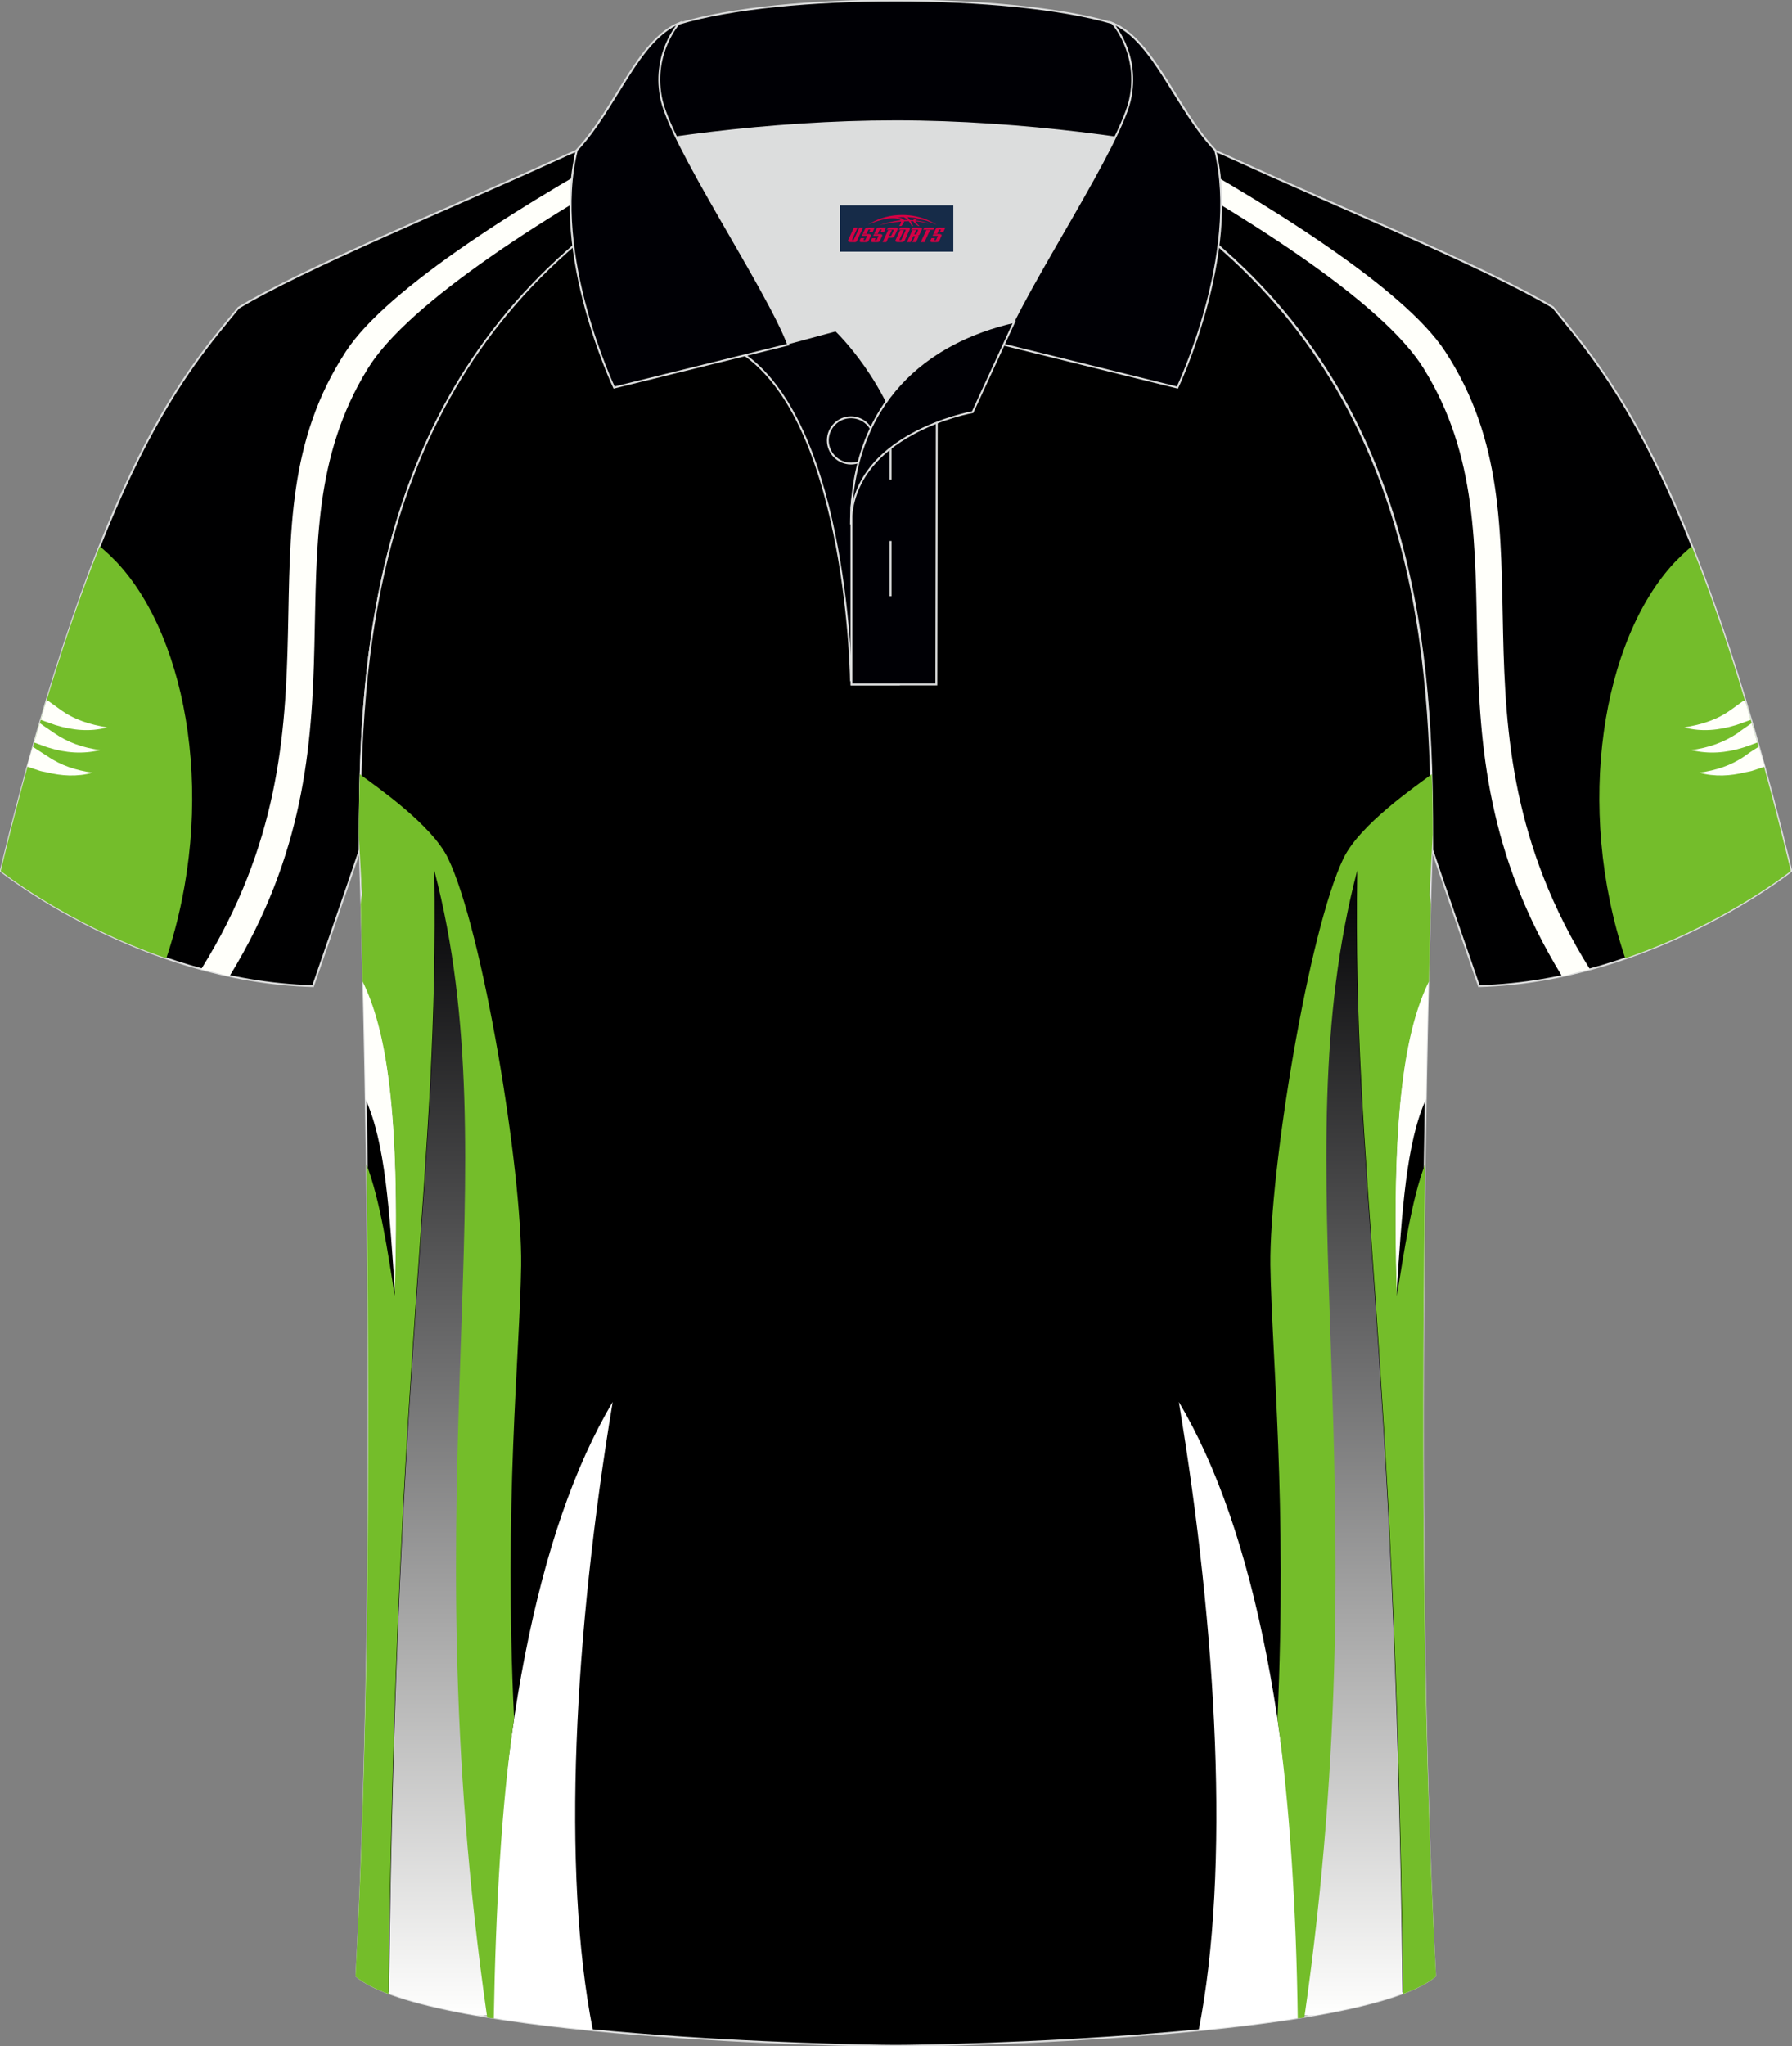 <?xml version="1.0" encoding="utf-8"?>
<!-- Generator: Adobe Illustrator 24.0.0, SVG Export Plug-In . SVG Version: 6.00 Build 0)  -->
<svg xmlns="http://www.w3.org/2000/svg" xmlns:xlink="http://www.w3.org/1999/xlink" version="1.1" id="图层_1" x="0px" y="0px" width="379.8px" height="433.5px" viewBox="0 0 379.8 433.5" enable-background="new 0 0 379.8 433.5" xml:space="preserve">
<rect x="0" y="0" width="379.8" height="433.5" fill="#808080" stroke="none"/>
<g>
	
		<path fill-rule="evenodd" clip-rule="evenodd" fill="#000001" stroke="#DCDDDD" stroke-width="0.4" stroke-miterlimit="22.926" d="   M246.65,27.8c4.3,1.4,9.2,3.3,15.1,6c21.9,10,53.7,23.1,67.4,31.3c10.2,12.8,29.4,32.4,50.5,119.4c0,0-29.2,23.4-66.2,24.4   c0,0-7.2-20.8-9.9-28.8c0-34.7-1-88.8-44-126.9c-8-7.4-28.7-19.9-41.9-26.3L246.65,27.8z"/>
	<g>
		<path fill-rule="evenodd" clip-rule="evenodd" fill="#74BD2B" d="M358.55,115.7l-2,1.8c-0.5,0.5-1.1,1.1-1.6,1.6    c-15.3,16.3-21.3,51.6-10.5,83.9c21-7.2,35.1-18.5,35.1-18.5C372.25,154.3,365.15,132.2,358.55,115.7z"/>
		<path fill-rule="evenodd" clip-rule="evenodd" fill="#FFFFFA" d="M369.45,148.5l-2.5,1.8c-3,2.2-6.3,3.2-10,3.8    c3.7,1,7.4,0.6,11-0.5c0.1,0,0.2-0.1,0.3-0.1l2.8-1c-0.4-1.4-0.8-2.8-1.2-4.1L369.45,148.5L369.45,148.5z M371.25,153.2    c0.4,1.3,0.8,2.7,1.2,4.1c-1.3,0.5-3,1.1-3.1,1.1c-3.5,1.1-7.2,1.4-10.9,0.5c3.7-0.5,6.9-1.6,10-3.7    C368.45,155.1,370.15,154,371.25,153.2L371.25,153.2z M372.75,158.2c-1.5,0.9-2.9,1.9-3,2c-2.9,2-6.1,3-9.6,3.5    c3.3,0.9,6.6,0.7,9.8-0.1c0.5-0.1,1.2-0.2,1.7-0.4l2.4-0.8C373.55,161,373.15,159.6,372.75,158.2z"/>
		<path fill-rule="evenodd" clip-rule="evenodd" fill="#FFFFFA" d="M336.95,205.3c-32.8-52.7-6-93.2-30.7-130.9    c-8.7-13.3-38-31.8-66.1-46.9h-1.7l-4.5,1.8c29.4,15.7,59.2,34.8,67.8,48.8c22.9,37-2.4,77,29.3,128.7    C333.15,206.3,335.05,205.8,336.95,205.3z"/>
	</g>
	
		<path fill-rule="evenodd" clip-rule="evenodd" fill="#000001" stroke="#DCDDDD" stroke-width="0.4" stroke-miterlimit="22.926" d="   M133.05,27.8c-4.3,1.4-9.2,3.3-15.1,6c-21.9,10-53.7,23.1-67.4,31.4c-10.2,12.6-29.3,32.3-50.4,119.3c0,0,29.2,23.4,66.2,24.4   c0,0,7.2-20.8,9.9-28.8c0-34.7,1-88.8,44.1-126.9c8-7.4,28.7-19.9,41.9-26.3L133.05,27.8z"/>
	<g>
		<path fill-rule="evenodd" clip-rule="evenodd" fill="#74BD2B" d="M21.15,115.7l2,1.8c0.5,0.5,1.1,1.1,1.6,1.6    c15.3,16.3,21.3,51.6,10.5,83.9c-21-7.2-35.1-18.5-35.1-18.5C7.45,154.3,14.55,132.2,21.15,115.7z"/>
		<path fill-rule="evenodd" clip-rule="evenodd" fill="#FFFFFA" d="M10.25,148.5l2.5,1.8c3,2.2,6.3,3.2,10,3.8    c-3.7,1-7.4,0.6-11-0.5c-0.1,0-0.2-0.1-0.3-0.1l-2.8-1c0.4-1.4,0.8-2.8,1.2-4.1L10.25,148.5L10.25,148.5z M8.45,153.2    c-0.4,1.3-0.8,2.7-1.2,4.1c1.3,0.5,3,1.1,3.1,1.1c3.5,1.1,7.2,1.4,10.9,0.5c-3.7-0.5-6.9-1.6-9.9-3.7    C11.25,155.1,9.55,154,8.45,153.2L8.45,153.2z M6.95,158.2c1.4,0.9,2.9,1.9,3.1,2c2.9,2,6.1,3,9.6,3.5c-3.3,0.9-6.6,0.7-9.8-0.1    c-0.5-0.1-1.2-0.2-1.7-0.4l-2.4-0.8C6.15,161,6.55,159.6,6.95,158.2z"/>
		<path fill-rule="evenodd" clip-rule="evenodd" fill="#FFFFFA" d="M42.65,205.3c32.8-52.7,6-93.2,30.7-130.9    c8.7-13.3,37.9-31.8,66.1-46.9h1.7l4.5,1.8c-29.3,15.7-59.1,34.8-67.7,48.8c-22.8,37,2.4,77-29.3,128.7    C46.65,206.3,44.65,205.8,42.65,205.3z"/>
	</g>
	<path fill-rule="evenodd" clip-rule="evenodd" stroke="#DCDDDD" stroke-width="0.4" stroke-miterlimit="22.926" d="M76.25,180.1   c0,0.1,4.7,137.2-0.7,238.5c15.6,13.1,104.6,14.8,114.3,14.8s98.7-1.7,114.3-14.8c-5.4-101.4-0.7-238.5-0.7-238.5l0,0   c0-34.7-1-88.8-44-126.9c-7.7-7-26.9-18.8-40.1-25.4h-59c-13.2,6.6-32.4,18.4-40.1,25.4C77.25,91.2,76.25,145.4,76.25,180.1   L76.25,180.1z"/>
	<g>
		<g>
			
				<linearGradient id="SVGID_1_" gradientUnits="userSpaceOnUse" x1="92.95" y1="-347" x2="92.95" y2="-104.6" gradientTransform="matrix(1 0 0 -1 0 80)">
				<stop offset="0" style="stop-color:#FFFFFE"/>
				<stop offset="1" style="stop-color:#000002"/>
			</linearGradient>
			<path fill-rule="evenodd" clip-rule="evenodd" fill="url(#SVGID_1_)" d="M103.45,427c-16.5-115.3,5.2-179.8-11.3-242.4     c1,65.1-8.1,97.4-9.7,237.7c4.8,1.8,11.1,3.3,18.4,4.6L103.45,427z"/>
			<path fill-rule="evenodd" clip-rule="evenodd" fill="#FFFFFF" d="M125.65,430.1c-6.7-34-3.9-84.3,4.2-133.1     c-16.2,27.2-24.8,72.4-25.7,130.4C110.85,428.5,118.15,429.4,125.65,430.1z"/>
			<path fill-rule="evenodd" clip-rule="evenodd" fill="#FFFFFB" d="M77.45,232.8c4.2,9.2,5.1,23.5,6.3,41.6     c1.2-39.9-2-56.8-6.8-66.6C77.15,215.1,77.35,223.5,77.45,232.8z"/>
			<path fill-rule="evenodd" clip-rule="evenodd" fill="#74BD2A" d="M77.65,246.6c2.9,7.5,4.6,18.8,6,27.9c1.3-39.9-2-56.8-6.8-66.6     c-0.2-6.5-0.3-12.1-0.4-16.4c0.1-1.1,0.2-1.8,0.3-1.8l-0.7-12.9c0-4.1,0.1-8.3,0.2-12.8c3.3,2.5,15.2,10.6,18.7,17.8     c7.4,15.3,15.7,66.2,15.5,86.2c-0.3,19.3-3.7,50.4-1.5,96.1c-2.7,18.2-3.9,40.6-4.3,63.5l-1.4-0.2     c-16.5-115.2,5.2-180.4-11.2-243c1,65.1-8.1,97.5-9.7,238c-3-1.1-5.4-2.4-7-3.7C78.45,362.4,78.35,295.3,77.65,246.6z"/>
		</g>
		<g>
			
				<linearGradient id="SVGID_2_" gradientUnits="userSpaceOnUse" x1="286.75" y1="-347" x2="286.75" y2="-104.6" gradientTransform="matrix(1 0 0 -1 0 80)">
				<stop offset="0" style="stop-color:#FFFFFE"/>
				<stop offset="1" style="stop-color:#000002"/>
			</linearGradient>
			<path fill-rule="evenodd" clip-rule="evenodd" fill="url(#SVGID_2_)" d="M276.25,427c16.5-115.3-5.2-179.8,11.3-242.4     c-1,65.1,8.1,97.4,9.7,237.7c-4.8,1.8-11.1,3.3-18.4,4.6L276.25,427z"/>
			<path fill-rule="evenodd" clip-rule="evenodd" fill="#FFFFFF" d="M254.05,430.1c6.7-34,3.9-84.3-4.2-133.1     c16.2,27.2,24.8,72.4,25.7,130.4C268.85,428.5,261.55,429.4,254.05,430.1z"/>
			<path fill-rule="evenodd" clip-rule="evenodd" fill="#FFFFFB" d="M302.25,232.8c-4.2,9.2-5.1,23.5-6.3,41.6     c-1.2-39.9,2-56.8,6.8-66.6C302.55,215.1,302.35,223.5,302.25,232.8z"/>
			<path fill-rule="evenodd" clip-rule="evenodd" fill="#74BD2A" d="M302.05,246.6c-2.9,7.5-4.5,18.8-6,27.9     c-1.3-39.9,2-56.8,6.8-66.6c0.1-6.5,0.3-12.1,0.4-16.4c-0.1-1.1-0.2-1.8-0.3-1.8l0.7-12.9c0-4.1,0-8.3-0.2-12.8     c-3.3,2.5-15.2,10.6-18.7,17.8c-7.4,15.3-15.7,66.2-15.5,86.2c0.3,19.3,3.6,50.4,1.5,96.1c2.6,18.2,4,40.6,4.3,63.5l1.4-0.2     c16.5-115.2-5.2-180.4,11.2-243c-1,65.1,8.1,97.5,9.7,238c3-1.1,5.4-2.4,7-3.7C301.25,362.4,301.35,295.3,302.05,246.6z"/>
		</g>
	</g>
	<g>
		<g>
			<path fill-rule="evenodd" clip-rule="evenodd" fill="#DCDDDD" d="M187.85,85c6.4-9.1,16.4-14.4,26.9-16.8     c5.2-10.6,16.1-27.8,21.6-39.1c-26.8-6.5-66.4-6.5-93.2,0c6.4,13.1,20,34.2,23.7,43.7l10.2-2.8C177.15,70,183.15,75.7,187.85,85z     "/>
			
				<path fill-rule="evenodd" clip-rule="evenodd" fill="#000005" stroke="#DCDDDD" stroke-width="0.4" stroke-miterlimit="22.926" d="     M157.85,75.2l19.3-5.2c0,0,11.8,11.1,15.3,27.8s-1.9,47.2-1.9,47.2h-10.2C180.45,145,179.85,90.8,157.85,75.2z"/>
			
				<path fill-rule="evenodd" clip-rule="evenodd" fill="#000005" stroke="#DCDDDD" stroke-width="0.4" stroke-miterlimit="22.926" d="     M180.45,107.5V145h18l0.1-60.8C189.75,87.2,180.95,98.7,180.45,107.5z"/>
			
				<path fill-rule="evenodd" clip-rule="evenodd" fill="#000005" stroke="#DCDDDD" stroke-width="0.4" stroke-miterlimit="22.926" d="     M121.95,33c13.4-3.3,40.9-7.3,67.9-7.3s54.5,4.1,67.9,7.3l-0.3-1.2c-8.2-8.8-12.9-23.3-21.7-26.9c-10.9-3.2-28.4-4.8-45.9-4.8     s-35,1.6-45.9,4.9c-8.8,3.6-13.5,18.1-21.7,26.9L121.95,33z"/>
			
				<path fill-rule="evenodd" clip-rule="evenodd" fill="#000005" stroke="#DCDDDD" stroke-width="0.4" stroke-miterlimit="22.926" d="     M143.95,4.9c0,0-5.6,6.1-3.9,15.5c1.5,9.6,22.5,40.6,27,52.6l-36.9,9.1c0,0-13.4-28.2-7.9-50.3     C130.45,23.1,135.15,8.5,143.95,4.9z"/>
			
				<path fill-rule="evenodd" clip-rule="evenodd" fill="#000005" stroke="#DCDDDD" stroke-width="0.4" stroke-miterlimit="22.926" d="     M235.75,4.9c0,0,5.6,6.1,3.9,15.5c-1.5,9.6-22.5,40.6-27,52.6l36.9,9.1c0,0,13.4-28.2,8-50.3C249.25,23.1,244.55,8.5,235.75,4.9z     "/>
			<path fill="none" stroke="#DCDDDD" stroke-width="0.4" stroke-miterlimit="22.926" d="M180.35,98.2c2.7,0,4.9-2.2,4.9-4.9     s-2.2-4.9-4.9-4.9s-4.9,2.2-4.9,4.9S177.65,98.2,180.35,98.2z"/>
			
				<line fill="none" stroke="#DCDDDD" stroke-width="0.4" stroke-miterlimit="22.926" x1="188.75" y1="114.6" x2="188.75" y2="126.3"/>
			
				<line fill="none" stroke="#DCDDDD" stroke-width="0.4" stroke-miterlimit="22.926" x1="188.75" y1="89.8" x2="188.75" y2="101.6"/>
			
				<path fill-rule="evenodd" clip-rule="evenodd" fill="#000005" stroke="#DCDDDD" stroke-width="0.4" stroke-miterlimit="22.926" d="     M214.95,68.2l-8.8,19.1c0,0-25.8,4.6-25.8,23.8C180.45,84.9,196.65,72.4,214.95,68.2z"/>
		</g>
		
	</g>
</g>
<g id="tag_logo">
	<rect y="43.5" fill="#162B48" width="24" height="9.818" x="178.05"/>
	<g>
		<path fill="#D30044" d="M194.01,46.69l0.005-0.011c0.131-0.311,1.085-0.262,2.351,0.071c0.715,0.24,1.44,0.54,2.193,0.9    c-0.218-0.147-0.447-0.289-0.682-0.42l0.011,0.005l-0.011-0.005c-1.478-0.845-3.218-1.418-5.1-1.62    c-1.282-0.115-1.658-0.082-2.411-0.055c-2.449,0.142-4.68,0.905-6.458,2.095c1.26-0.638,2.722-1.075,4.195-1.336    c1.467-0.18,2.476-0.033,2.771,0.344c-1.691,0.175-3.469,0.633-4.555,1.075c1.156-0.338,2.967-0.665,4.647-0.813    c0.016,0.251-0.115,0.567-0.415,0.96h0.475c0.376-0.382,0.584-0.725,0.595-1.004c0.333-0.022,0.66-0.033,0.971-0.033    C192.84,47.13,193.05,47.48,193.25,47.87h0.262c-0.125-0.344-0.295-0.687-0.518-1.036c0.207,0,0.393,0.005,0.567,0.011    c0.104,0.267,0.496,0.66,1.058,1.025h0.245c-0.442-0.365-0.753-0.753-0.835-1.004c1.047,0.065,1.696,0.224,2.885,0.513    C195.83,46.95,195.09,46.78,194.01,46.69z M191.57,46.6c-0.164-0.295-0.655-0.485-1.402-0.551    c0.464-0.033,0.922-0.055,1.364-0.055c0.311,0.147,0.589,0.344,0.84,0.589C192.11,46.58,191.84,46.59,191.57,46.6z M193.55,46.65c-0.224-0.016-0.458-0.027-0.715-0.044c-0.147-0.202-0.311-0.398-0.502-0.6c0.082,0,0.164,0.005,0.24,0.011    c0.72,0.033,1.429,0.125,2.138,0.273C194.04,46.25,193.66,46.41,193.55,46.65z"/>
		<path fill="#D30044" d="M180.97,48.23L179.8,50.78C179.62,51.15,179.89,51.29,180.37,51.29l0.873,0.005    c0.115,0,0.251-0.049,0.327-0.175l1.342-2.891H182.13L180.91,50.86H180.74c-0.147,0-0.185-0.033-0.147-0.125l1.156-2.504H180.97L180.97,48.23z M182.83,49.58h1.271c0.36,0,0.584,0.125,0.442,0.425L184.07,51.04C183.97,51.26,183.7,51.29,183.47,51.29H182.55c-0.267,0-0.442-0.136-0.349-0.333l0.235-0.513h0.742L183,50.82C182.98,50.87,183.02,50.88,183.08,50.88h0.18    c0.082,0,0.125-0.016,0.147-0.071l0.376-0.813c0.011-0.022,0.011-0.044-0.055-0.044H182.66L182.83,49.58L182.83,49.58z M183.65,49.51h-0.78l0.475-1.025c0.098-0.218,0.338-0.256,0.578-0.256H185.37L184.98,49.07L184.2,49.19l0.262-0.562H184.17c-0.082,0-0.12,0.016-0.147,0.071L183.65,49.51L183.65,49.51z M185.24,49.58L185.07,49.95h1.069c0.06,0,0.06,0.016,0.049,0.044    L185.81,50.81C185.79,50.86,185.75,50.88,185.67,50.88H185.49c-0.055,0-0.104-0.011-0.082-0.06l0.175-0.376H184.84L184.61,50.96C184.51,51.15,184.69,51.29,184.96,51.29h0.916c0.24,0,0.502-0.033,0.605-0.251l0.475-1.031c0.142-0.3-0.082-0.425-0.442-0.425H185.24L185.24,49.58z M186.05,49.51l0.371-0.818c0.022-0.055,0.06-0.071,0.147-0.071h0.295L186.6,49.18l0.791-0.115l0.387-0.845H186.33c-0.24,0-0.48,0.038-0.578,0.256L185.28,49.51L186.05,49.51L186.05,49.51z M188.45,49.97h0.278c0.087,0,0.153-0.022,0.202-0.115    l0.496-1.075c0.033-0.076-0.011-0.12-0.125-0.12H187.9l0.431-0.431h1.522c0.355,0,0.485,0.153,0.393,0.355l-0.676,1.445    c-0.06,0.125-0.175,0.333-0.644,0.327l-0.649-0.005L187.84,51.29H187.06l1.178-2.558h0.785L188.45,49.97L188.45,49.97z     M191.04,50.78c-0.022,0.049-0.06,0.076-0.142,0.076h-0.191c-0.082,0-0.109-0.027-0.082-0.076l0.944-2.051h-0.785l-0.987,2.138    c-0.125,0.273,0.115,0.415,0.453,0.415h0.72c0.327,0,0.649-0.071,0.769-0.322l1.085-2.384c0.093-0.202-0.06-0.355-0.415-0.355    h-1.533l-0.431,0.431h1.38c0.115,0,0.164,0.033,0.131,0.104L191.04,50.78L191.04,50.78z M193.76,49.65h0.278    c0.087,0,0.158-0.022,0.202-0.115l0.344-0.753c0.033-0.076-0.011-0.12-0.125-0.12h-1.402l0.425-0.431h1.527    c0.355,0,0.485,0.153,0.393,0.355l-0.529,1.124c-0.044,0.093-0.147,0.18-0.393,0.18c0.224,0.011,0.256,0.158,0.175,0.327    l-0.496,1.075h-0.785l0.54-1.167c0.022-0.055-0.005-0.087-0.104-0.087h-0.235L192.99,51.29h-0.785l1.178-2.558h0.785L193.76,49.65L193.76,49.65z M196.33,48.74L195.15,51.29h0.785l1.184-2.558H196.33L196.33,48.74z M197.84,48.67l0.202-0.431h-2.1l-0.295,0.431    H197.84L197.84,48.67z M197.82,49.58h1.271c0.36,0,0.584,0.125,0.442,0.425l-0.475,1.031c-0.104,0.218-0.371,0.251-0.605,0.251    h-0.916c-0.267,0-0.442-0.136-0.349-0.333l0.235-0.513h0.742L197.99,50.82c-0.022,0.049,0.022,0.06,0.082,0.06h0.18    c0.082,0,0.125-0.016,0.147-0.071l0.376-0.813c0.011-0.022,0.011-0.044-0.049-0.044h-1.069L197.82,49.58L197.82,49.58z     M198.63,49.51H197.85l0.475-1.025c0.098-0.218,0.338-0.256,0.578-0.256h1.451l-0.387,0.845l-0.791,0.115l0.262-0.562h-0.295    c-0.082,0-0.12,0.016-0.147,0.071L198.63,49.51z"/>
	</g>
</g>
</svg>